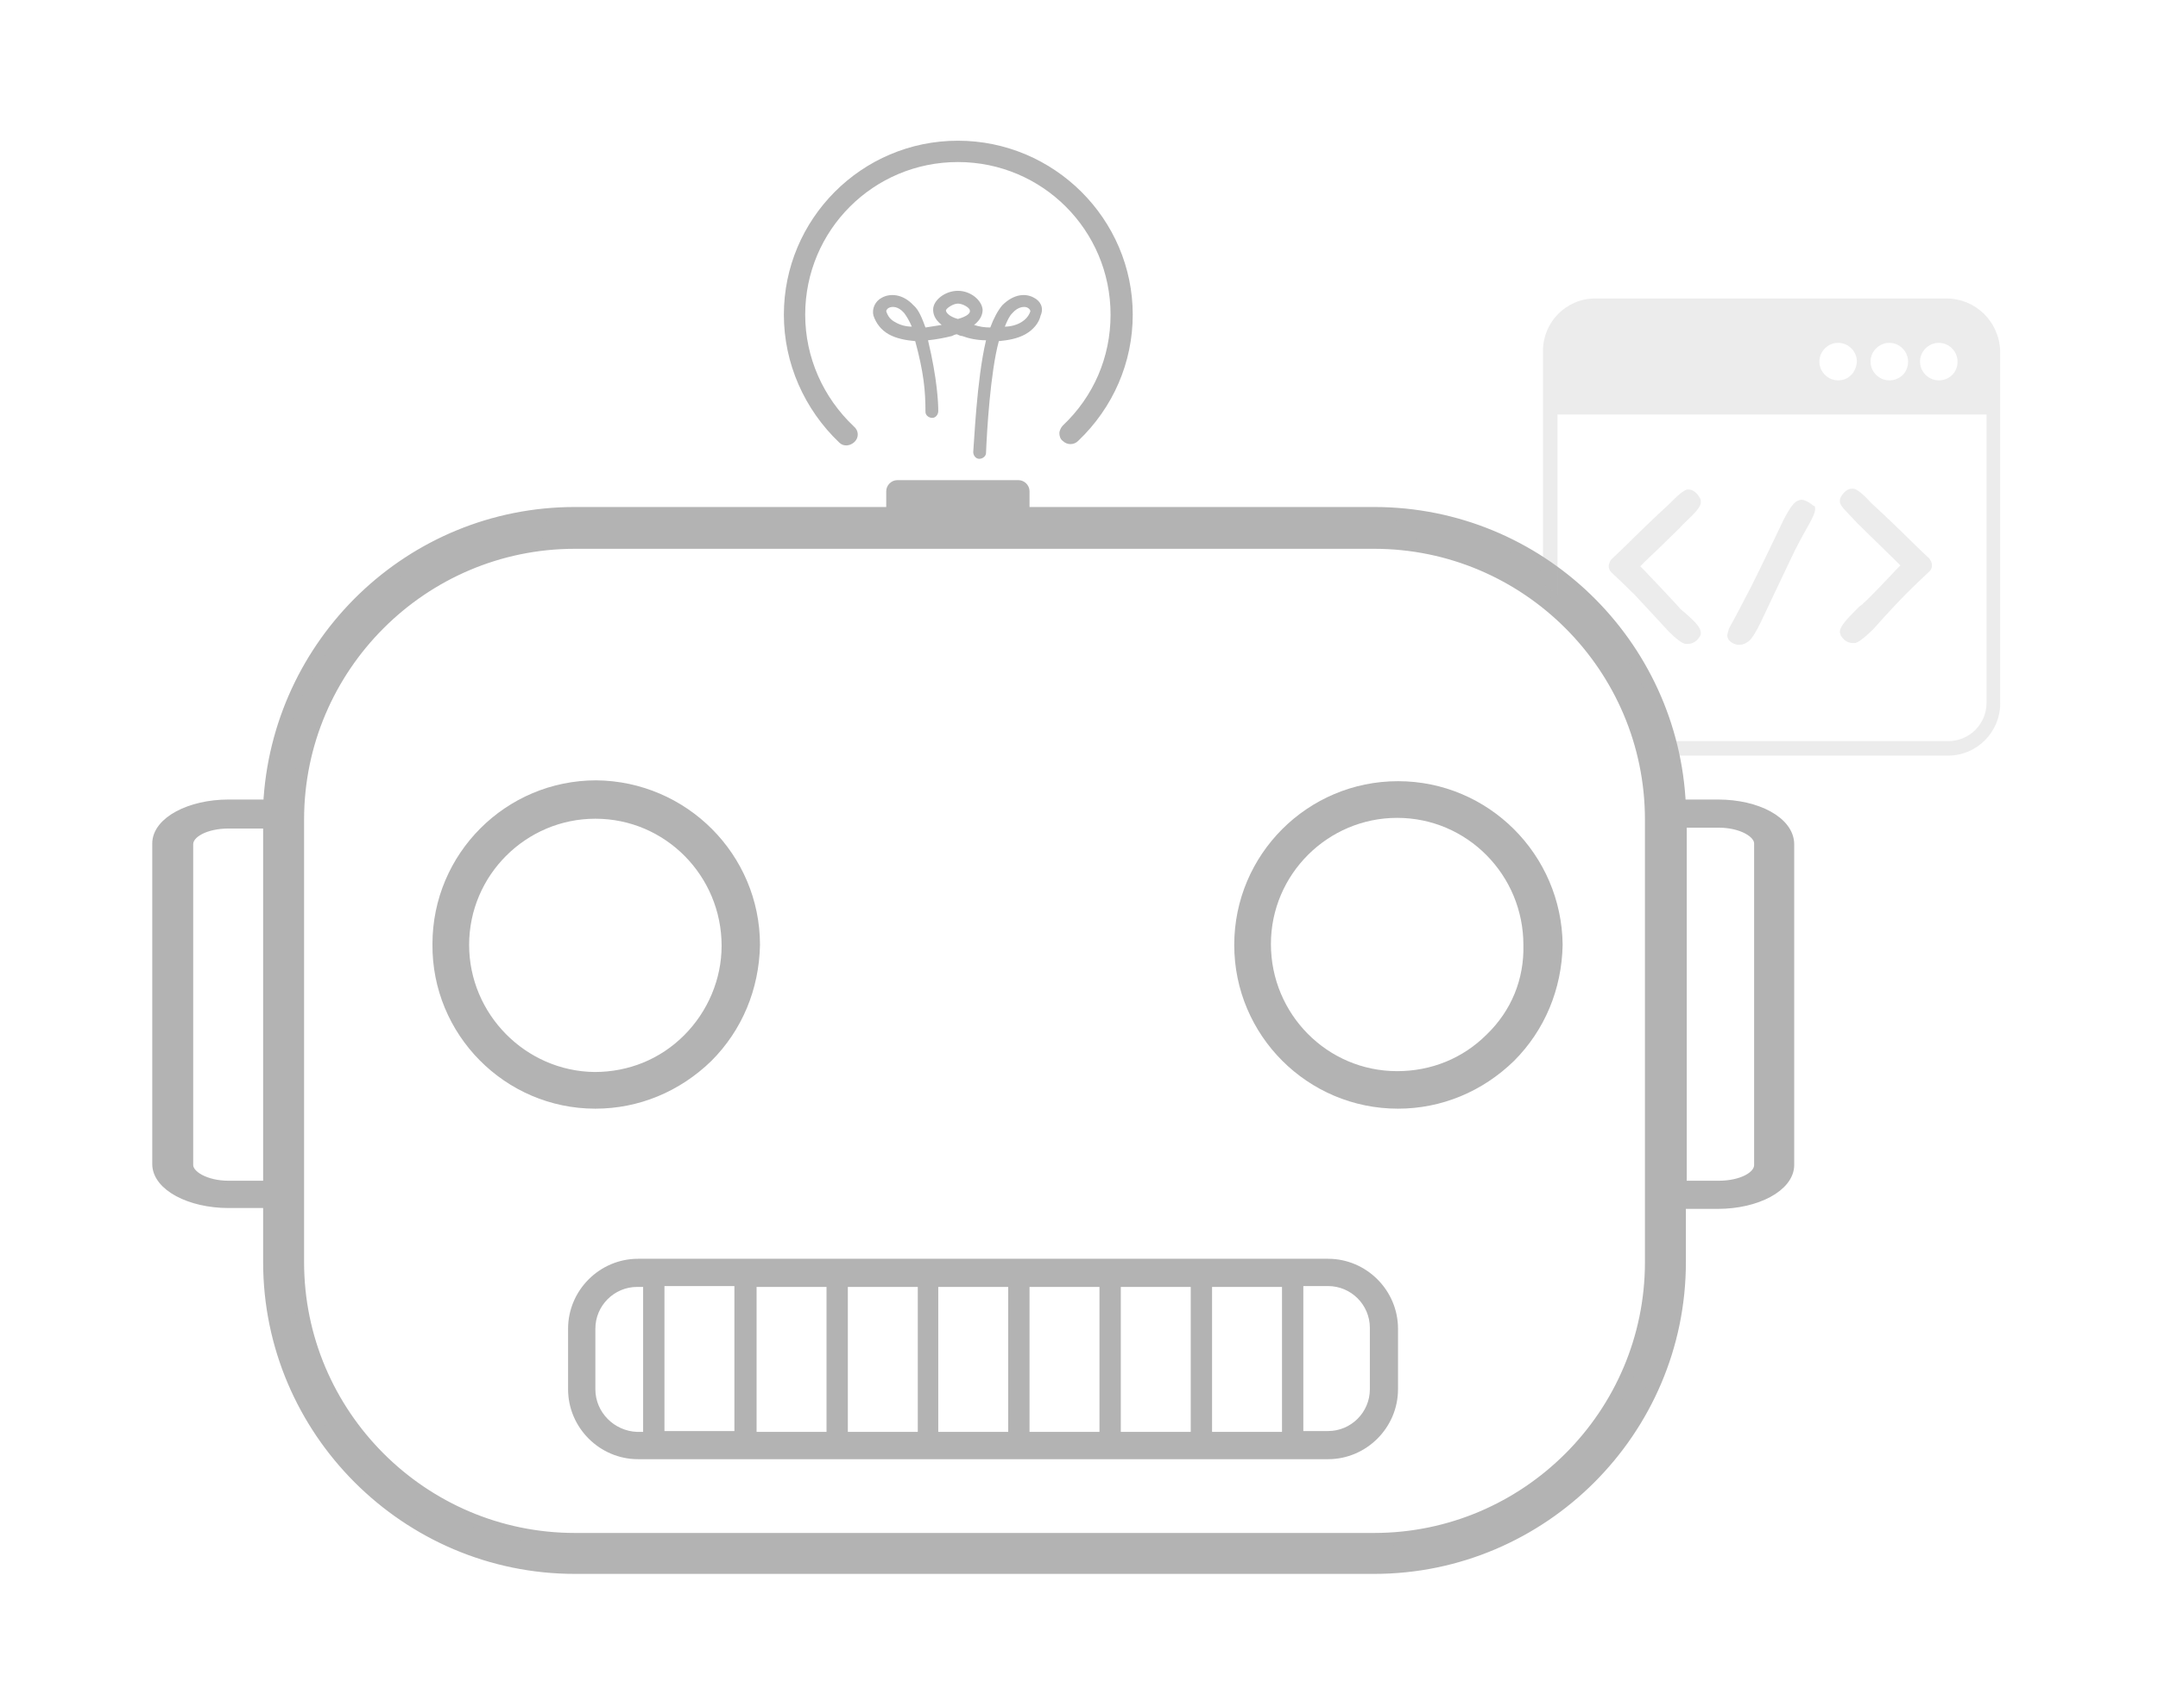 <?xml version="1.0" encoding="utf-8"?>
<!-- Generator: Adobe Illustrator 19.0.0, SVG Export Plug-In . SVG Version: 6.00 Build 0)  -->
<svg version="1.1" id="Capa_1" xmlns="http://www.w3.org/2000/svg" xmlns:xlink="http://www.w3.org/1999/xlink" x="0px" y="0px"
	 viewBox="-353 180.7 253 200.3" style="enable-background:new -353 180.7 253 200.3;" xml:space="preserve">
<style type="text/css">
	.st0{fill:#B3B3B3;stroke:#B3B3B3;stroke-width:1.5;stroke-miterlimit:10;}
	.st1{fill:#B3B3B3;}
	.st2{opacity:0.25;}
</style>
<g>
	<g>
		<g>
			<path class="st0" d="M-151.6,275.2h-4.5c-0.8-19-16.5-34.3-35.8-34.3h-93.7c-19.2,0-34.9,15.2-35.8,34.3h-4.8
				c-4.5,0-8.2,2-8.2,4.4v37.6c0,2.4,3.7,4.4,8.2,4.4h4.5c0.1,0,0.2,0,0.3,0v7.1c0,19.7,16.1,35.8,35.8,35.8h93.7
				c19.7,0,35.8-16.1,35.8-35.8v-7h4.5c4.5,0,8.2-2,8.2-4.4v-37.6C-143.4,277.2-147,275.2-151.6,275.2z M-321.7,319.9h-4.5
				c-2.7,0-4.9-1.2-4.9-2.6v-37.6c0-1.5,2.2-2.6,4.9-2.6h4.8v43C-321.5,320-321.6,319.9-321.7,319.9z M-159.4,328.7
				c0,17.9-14.6,32.5-32.5,32.5h-93.7c-17.9,0-32.5-14.6-32.5-32.5v-51.9c0-17.9,14.6-32.5,32.5-32.5h93.7
				c17.9,0,32.5,14.6,32.5,32.5V328.7z M-146.6,317.3c0,1.5-2.2,2.6-4.9,2.6h-4.5V277h4.5c2.7,0,4.9,1.2,4.9,2.6V317.3z"/>
			<path class="st1" d="M-283.2,310.7c5.1,0,9.9-2,13.6-5.6c3.6-3.6,5.6-8.4,5.7-13.6c0-10.6-8.6-19.2-19.2-19.3c0,0,0,0,0,0
				c-10.6,0-19.2,8.6-19.2,19.2C-302.4,302-293.8,310.7-283.2,310.7C-283.2,310.7-283.2,310.7-283.2,310.7z M-298,291.5
				c0-8.2,6.7-14.8,14.8-14.8c0,0,0,0,0,0c8.2,0,14.8,6.7,14.8,14.9c0,3.9-1.6,7.7-4.4,10.5c-2.8,2.8-6.5,4.3-10.5,4.3c0,0,0,0,0,0
				C-291.4,306.3-298,299.6-298,291.5z"/>
			<path class="st1" d="M-189.1,272.3C-189.1,272.3-189.1,272.3-189.1,272.3c-10.6,0-19.2,8.6-19.2,19.2c0,10.6,8.6,19.2,19.2,19.2
				c0,0,0,0,0,0c5.1,0,9.9-2,13.6-5.6c3.6-3.6,5.6-8.4,5.7-13.6C-169.9,280.9-178.5,272.3-189.1,272.3z M-178.7,302
				c-2.8,2.8-6.5,4.3-10.5,4.3c0,0,0,0,0,0c-8.2,0-14.8-6.7-14.8-14.9c0-8.2,6.7-14.8,14.8-14.8c0,0,0,0,0,0
				c8.2,0,14.8,6.7,14.8,14.9C-174.3,295.5-175.8,299.2-178.7,302z"/>
			<path class="st1" d="M-197.3,328.3h-80.9c-4.5,0-8.2,3.7-8.2,8.2v7.1c0,4.5,3.7,8.2,8.2,8.2h80.9c4.5,0,8.2-3.7,8.2-8.2v-7.1
				C-189.1,332-192.8,328.3-197.3,328.3z M-264.3,331.6h8.2v17h-8.2V331.6z M-266.9,348.5h-8.2v-17h8.2V348.5z M-253.6,331.6h8.2v17
				h-8.2V331.6z M-243,331.6h8.2v17h-8.2V331.6z M-232.3,331.6h8.2v17h-8.2V331.6z M-221.6,331.6h8.2v17h-8.2V331.6z M-210.9,331.6
				h8.2v17h-8.2V331.6z M-283.2,343.6v-7.1c0-2.7,2.2-4.9,4.9-4.9h0.7v17h-0.7C-281,348.5-283.2,346.3-283.2,343.6z M-192.4,343.6
				c0,2.7-2.2,4.9-4.9,4.9h-2.9v-17h2.9c2.7,0,4.9,2.2,4.9,4.9V343.6z"/>
		</g>
		<g class="st2">
			<g>
				<path class="st1" d="M-124.8,215.7H-166c-3.4,0-6.1,2.8-6.1,6.1v27.4c0.6,0.4,1.2,0.8,1.7,1.3v-28.7c0-2.5,2-4.5,4.5-4.5h41.3
					c2.5,0,4.5,2,4.5,4.5v41.3c0,2.5-2,4.5-4.5,4.5h-32.8c0.1,0.5,0.2,1.1,0.2,1.7h32.6c3.4,0,6.1-2.8,6.1-6.1v-41.3
					C-118.6,218.4-121.4,215.7-124.8,215.7z"/>
			</g>
			<g>
				<g>
					<path class="st1" d="M-153.6,254.9c0,0.1,0,0.3-0.1,0.4c-0.4,0.7-1,0.9-1.4,0.9c-0.1,0-0.2,0-0.3,0c-0.7-0.1-2.1-1.6-2.1-1.6
						s-2.3-2.5-3.8-4.1c-1.6-1.6-2.4-2.3-2.8-2.7c-0.2-0.2-0.3-0.5-0.3-0.7c0-0.2,0.1-0.5,0.3-0.8c0.4-0.4,1.2-1.1,2.8-2.7
						c1.5-1.5,4.1-3.9,4.1-3.9s1.4-1.5,2-1.6c0.1,0,0.1,0,0.2,0c0.4,0,0.9,0.3,1.3,1c0.1,0.2,0.1,0.3,0.1,0.5c0,0.5-0.5,1.1-2.1,2.6
						c-0.3,0.4-4.5,4.4-4.5,4.4s-0.2,0.2-0.5,0.5c0.3,0.3,0.5,0.5,0.5,0.5s3.9,4.1,4.2,4.5C-154.2,253.6-153.6,254.3-153.6,254.9z"
						/>
				</g>
				<g>
					<path class="st1" d="M-140.2,240.4c0,0.8-1,2.1-2.4,4.9c-0.3,0.6-3.8,8-3.8,8s-1,2.2-1.6,2.6c-0.3,0.2-0.6,0.4-1,0.4
						c-0.1,0-0.2,0-0.3,0c-0.6-0.1-1.2-0.5-1.2-1.1c0-0.1,0.1-0.4,0.2-0.8c0.4-0.7,1.1-2,2.6-4.9c1.3-2.6,3.4-7,3.4-7s1.1-2.5,1.9-3
						c0.2-0.1,0.4-0.2,0.6-0.2c0.3,0,0.8,0.2,1.4,0.7C-140.2,240-140.2,240.2-140.2,240.4z"/>
				</g>
				<g>
					<path class="st1" d="M-130.7,247.5c0,0,0.2-0.2,0.5-0.5c-0.3-0.3-0.5-0.5-0.5-0.5s-4.2-4.1-4.5-4.4c-1.5-1.6-2.1-2.1-2.1-2.6
						c0-0.1,0-0.3,0.1-0.5c0.4-0.7,0.9-1,1.3-1c0.1,0,0.2,0,0.2,0c0.7,0.1,2,1.6,2,1.6s2.6,2.4,4.1,3.9c1.6,1.6,2.4,2.3,2.8,2.7
						c0.2,0.3,0.3,0.5,0.3,0.8s-0.1,0.5-0.3,0.7c-0.4,0.4-1.2,1.1-2.8,2.7c-1.5,1.5-3.8,4.1-3.8,4.1s-1.5,1.5-2.1,1.6
						c-0.1,0-0.2,0-0.3,0c-0.4,0-1-0.2-1.4-0.9c0-0.1-0.1-0.3-0.1-0.4c0-0.6,0.6-1.3,2.3-3C-134.6,251.7-130.7,247.5-130.7,247.5z"
						/>
				</g>
			</g>
			<g>
				<path class="st1" d="M-125.5,216.5h-39.8c-3.3,0-6,2.7-6,6v6.8h51.8v-6.8C-119.5,219.2-122.2,216.5-125.5,216.5z M-137.5,225.3
					c-1.2,0-2.2-1-2.2-2.2c0-1.2,1-2.2,2.2-2.2c1.2,0,2.2,1,2.2,2.2C-135.4,224.4-136.3,225.3-137.5,225.3z M-131.5,225.3
					c-1.2,0-2.2-1-2.2-2.2c0-1.2,1-2.2,2.2-2.2c1.2,0,2.2,1,2.2,2.2C-129.3,224.4-130.3,225.3-131.5,225.3z M-125.7,225.3
					c-1.2,0-2.2-1-2.2-2.2c0-1.2,1-2.2,2.2-2.2c1.2,0,2.2,1,2.2,2.2C-123.5,224.4-124.5,225.3-125.7,225.3z"/>
			</g>
		</g>
	</g>
	<g>
		<g>
			<g>
				<path class="st1" d="M-231.8,215.6c-0.9-0.5-2.3-0.5-3.7,0.9c-0.5,0.6-1,1.5-1.4,2.6c-0.7,0-1.3-0.1-1.9-0.3
					c0.9-0.7,1-1.4,1-1.8c-0.1-1.1-1.4-2.2-2.9-2.2c-1.5,0-2.9,1.1-2.9,2.2c0,0.4,0.1,1.1,1,1.8c-0.6,0.1-1.3,0.2-1.9,0.3
					c-0.4-1.1-0.8-2.1-1.4-2.6c-1.3-1.4-2.8-1.4-3.7-0.9c-0.8,0.4-1.2,1.3-1,2.1c0.3,0.9,0.9,1.7,1.8,2.2c0.9,0.5,2,0.7,3.1,0.8
					c1,3.7,1.2,5.8,1.2,8.3c0,0.4,0.4,0.7,0.8,0.7c0.4,0,0.7-0.4,0.7-0.8c0-0.9-0.1-3.7-1.2-8.3c1-0.1,2-0.3,2.8-0.5
					c0.2-0.1,0.4-0.2,0.6-0.2c0.2,0.1,0.4,0.2,0.6,0.2c0.8,0.3,1.8,0.5,2.8,0.5c-1.1,4.6-1.4,12.2-1.5,13.1c0,0.4,0.3,0.8,0.7,0.8
					c0.4,0,0.8-0.3,0.8-0.7c0.1-2.5,0.5-9.4,1.5-13.1c1.1-0.1,2.2-0.3,3.1-0.8c0.9-0.5,1.6-1.3,1.8-2.2
					C-230.6,216.8-231,216-231.8,215.6z M-248,218.5c-0.6-0.3-0.9-0.7-1.1-1.3c0-0.1,0.1-0.3,0.3-0.4c0.4-0.2,1.1-0.2,1.8,0.6
					c0.3,0.4,0.6,0.9,0.9,1.6C-246.8,219-247.5,218.8-248,218.5z M-240.7,218.1c-1.1-0.3-1.4-0.8-1.4-1c0-0.2,0.8-0.8,1.4-0.8
					c0.6,0,1.4,0.5,1.4,0.8C-239.2,217.4-239.6,217.8-240.7,218.1z M-233.3,218.5c-0.5,0.3-1.2,0.5-1.9,0.5c0.3-0.7,0.5-1.2,0.9-1.6
					c0.7-0.8,1.5-0.8,1.8-0.6c0.2,0.1,0.3,0.3,0.3,0.4C-232.4,217.8-232.8,218.2-233.3,218.5z"/>
				<g>
					<path class="st1" d="M-240.7,197.2c-11.3,0-20.4,9.2-20.4,20.4c0,5.7,2.4,11.1,6.5,15c0.5,0.5,1.3,0.4,1.8-0.1
						c0.5-0.5,0.5-1.3-0.1-1.8c-3.6-3.4-5.7-8.1-5.7-13.1c0-9.9,8-17.9,17.9-17.9s17.9,8,17.9,17.9c0,5-2,9.6-5.6,13
						c-0.2,0.2-0.4,0.6-0.4,0.9c0,0.3,0.1,0.7,0.4,0.9c0.5,0.5,1.3,0.5,1.8,0c4.1-3.9,6.4-9.2,6.4-14.8
						C-220.2,206.4-229.4,197.2-240.7,197.2z"/>
				</g>
				<path class="st1" d="M-233.6,242.6h-14.2c-0.7,0-1.3-0.6-1.3-1.3v-3c0-0.7,0.6-1.3,1.3-1.3h14.2c0.7,0,1.3,0.6,1.3,1.3v3
					C-232.2,242-232.8,242.6-233.6,242.6z"/>
			</g>
		</g>
	</g>
</g>
</svg>
